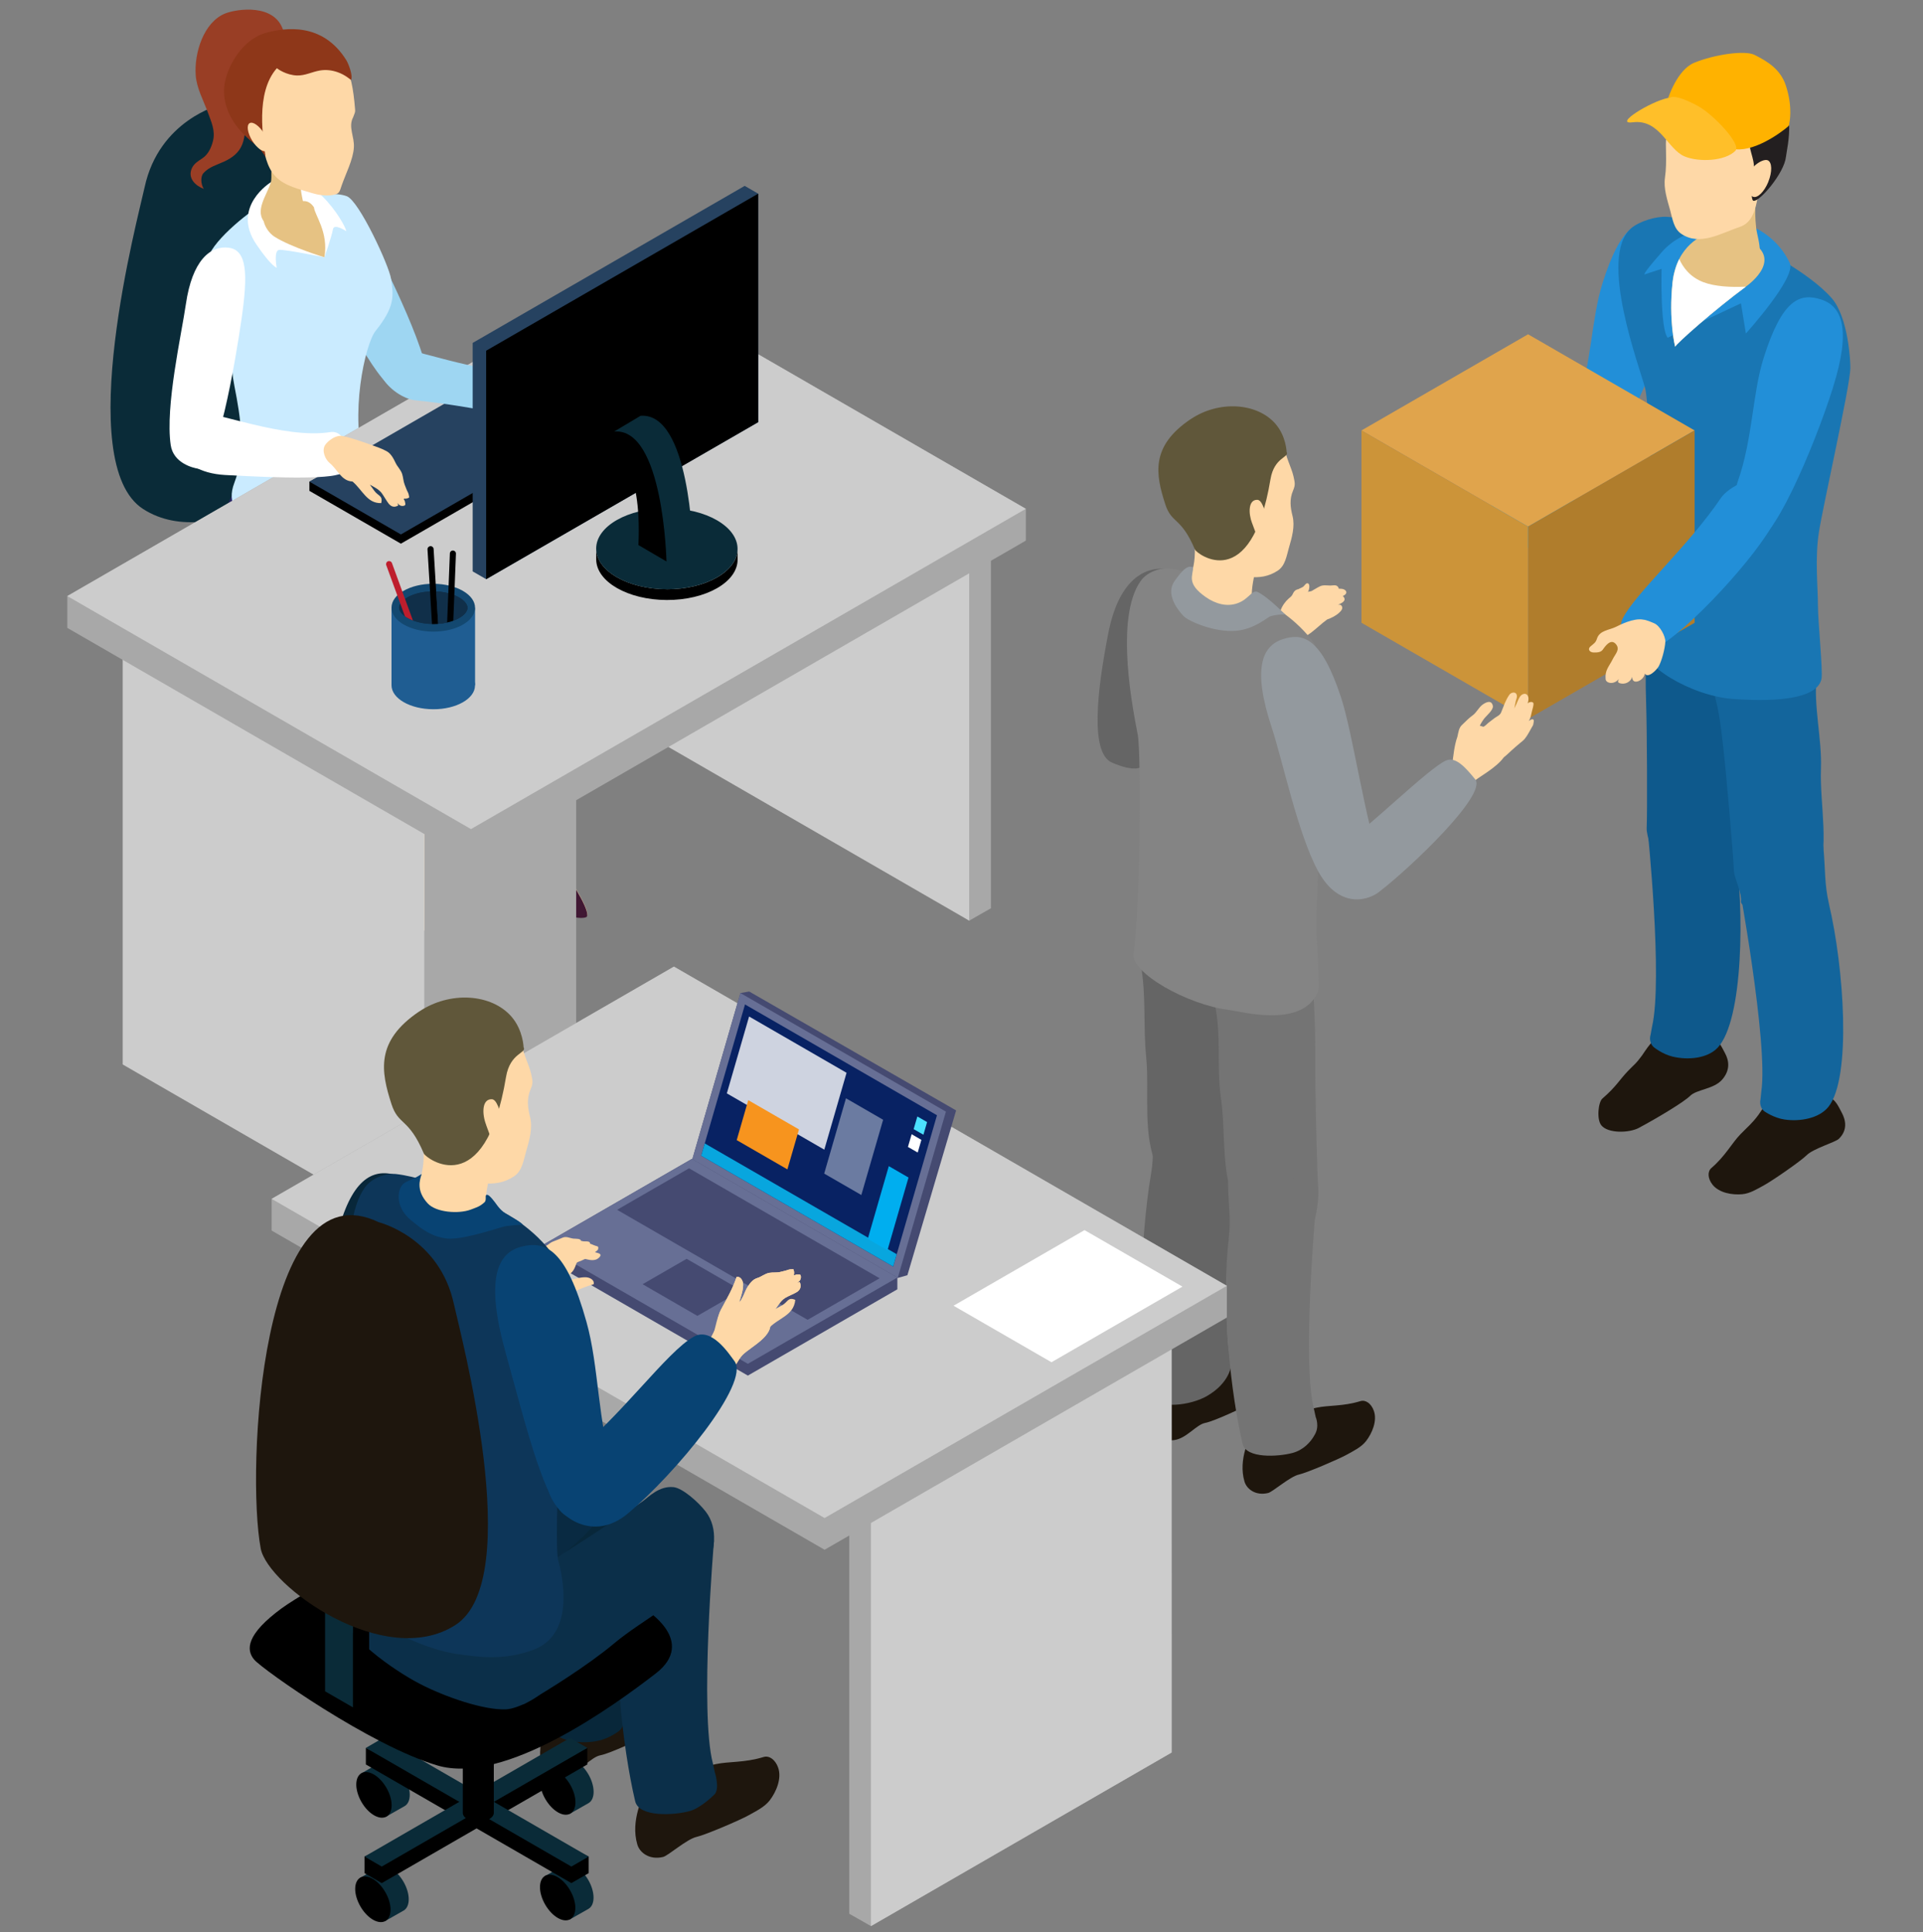 <svg width="200" height="201" viewBox="0 0 200 201" fill="none" xmlns="http://www.w3.org/2000/svg">
<rect x="0" y="0" width="200" height="201" fill="#808080" stroke="none"/>
<g clip-path="url(#clip0_872_11427)">
<path d="M173.881 32.534C171.942 38.669 167.409 49.457 165.243 48.772C164.428 48.517 163.276 44.311 163.96 42.363C165.566 37.805 165.47 33.248 166.681 29.414C168.619 23.279 170.466 22.676 172.632 23.361C174.797 24.046 175.815 26.399 173.876 32.534H173.881Z" fill="#228FD8"/>
<path d="M166.359 48.719C162.944 53.47 155.382 61.143 153.762 59.927C153.154 59.474 151.186 58.191 152.025 56.522C153.347 53.904 158.84 49.028 162.235 44.002C162.978 42.903 164.328 42.594 165.944 43.805C167.564 45.02 168.775 45.353 166.359 48.714V48.719Z" fill="#228FD8"/>
<path d="M178.054 107.967C178.744 108.111 179.13 109.032 179.424 109.577C179.81 110.301 179.988 111.289 179.115 112.297C178.237 113.305 176.458 113.305 175.773 113.995C175.146 114.622 172.412 116.267 170.449 117.318C169.446 117.858 167.227 117.921 166.538 117.043C166.036 116.406 166.234 114.632 166.653 114.27C168.119 113.006 168.418 112.326 169.344 111.371C170.159 110.532 170.058 110.744 170.757 109.814C171.047 109.428 172.122 107.566 172.768 108.034L178.059 107.962L178.054 107.967Z" fill="#1E160D"/>
<path d="M181.882 66.867C181.264 70.007 181.534 73.185 181.158 76.363C180.714 80.125 181.457 84.552 179.721 88.058C179.2 89.119 177.503 90.855 175.395 90.677C174.175 90.571 171.561 90.209 171.739 89.37C171.923 88.497 171.223 86.92 171.262 86.134C171.334 84.668 171.3 75.929 171.204 73.112C171.122 70.812 171.17 69.385 171.194 66.838C171.194 66.838 170.645 62.093 176.176 62.864C181.703 63.631 181.968 66.418 181.882 66.872V66.867Z" fill="#0E598C"/>
<path d="M180.421 87.885C180.112 85.854 180.358 84.243 180.325 81.986C180.296 80.323 171.504 82.121 171.34 86.148C171.34 86.148 172.97 101.842 171.817 106.804L171.668 107.634C171.668 107.634 171.403 108.381 171.996 108.917C172.039 108.95 172.873 109.645 173.978 109.91C175.516 110.277 177.58 110.122 178.656 108.965C181.304 106.124 181.458 94.704 180.426 87.885H180.421Z" fill="#0E598C"/>
<path d="M190.183 114.13C190.873 114.27 191.259 115.196 191.553 115.741C191.944 116.464 192.204 117.53 191.244 118.461C190.883 118.813 188.592 119.469 187.902 120.159C187.28 120.785 184.29 122.84 183.489 123.274C182.776 123.66 182.014 124.147 181.194 124.219C180.186 124.311 178.797 124.099 178.102 123.216C177.606 122.58 177.572 121.856 177.991 121.494C179.458 120.231 180.099 118.924 181.02 117.974C181.835 117.135 182.182 116.903 182.882 115.968C183.171 115.582 184.247 113.715 184.893 114.188L190.183 114.12V114.13Z" fill="#1E160D"/>
<path d="M188.943 70.277C188.586 73.46 189.503 76.787 189.387 79.985C189.252 83.776 190.356 88.126 188.914 91.762C188.48 92.862 186.932 94.728 184.815 94.723C183.595 94.723 180.957 94.569 181.068 93.72C181.174 92.833 180.354 91.318 180.33 90.532C180.286 89.071 179.534 80.356 179.206 77.559C178.936 75.273 178.729 73.185 177.87 70.952C177.87 70.952 177.229 66.057 182.809 66.023C187.467 65.994 189.006 69.823 188.953 70.282L188.943 70.277Z" fill="#13659C"/>
<path d="M190.211 93.971C189.739 91.974 189.854 90.344 189.633 88.097C189.469 86.443 180.571 87.287 180.735 91.314C180.735 91.314 183.927 108.487 183.185 113.532L183.098 114.366C183.098 114.366 182.89 115.133 183.527 115.615C183.575 115.639 184.463 116.271 185.582 116.445C187.149 116.686 189.189 116.358 190.173 115.119C192.579 112.075 191.793 100.675 190.207 93.971H190.211Z" fill="#13659C"/>
<path d="M182.167 25.44C182.678 25.546 188.085 28.266 190.486 30.991C192.252 32.988 192.469 37.714 192.444 38.336C192.377 40.352 189.599 52.621 189.175 55.351C188.745 58.085 189.073 61.095 189.073 62.942C189.073 64.654 189.599 69.771 189.445 70.596C188.929 73.345 181.757 72.795 180.383 72.713C175.946 72.452 170.376 69.096 170.834 66.925C172.155 60.699 171.673 42.595 171.099 40.381C170.53 38.167 166.204 26.796 169.618 23.772C170.491 23 172.252 22.498 173.308 22.551C177.084 22.735 181.535 25.305 182.172 25.435L182.167 25.44Z" fill="#1976B3"/>
<path d="M179.371 23.53C179.285 23.641 175.282 23.434 172.861 26.192C170.44 28.951 171.105 28.522 171.105 28.522L172.812 27.967C172.812 27.967 172.644 34.126 173.444 35.129L181.064 31.551L181.58 34.69C181.58 34.69 186.847 28.864 186.147 27.364C184.464 23.747 180.283 22.407 179.381 23.535L179.371 23.53Z" fill="#228FD8"/>
<path d="M177.325 24.413C177.325 24.413 174.378 25.397 173.949 29.361C173.519 33.32 174.214 36.069 174.214 36.069C174.228 35.785 178.299 32.245 181.636 29.771C181.998 29.501 185.668 26.776 181.636 24.905L177.32 24.413H177.325Z" fill="#E6C283"/>
<path d="M181.569 29.819C180.021 29.901 178.318 29.795 177.17 29.356C175.767 28.826 175.029 27.798 174.648 26.94C174.648 26.94 174.648 26.945 174.648 26.95C174.609 27.027 174.571 27.109 174.532 27.191C174.532 27.191 174.532 27.195 174.532 27.2C174.494 27.282 174.46 27.369 174.421 27.456C174.421 27.456 174.421 27.466 174.417 27.47C174.383 27.557 174.349 27.644 174.32 27.736C174.32 27.745 174.315 27.755 174.31 27.765C174.282 27.851 174.253 27.938 174.228 28.025C174.224 28.044 174.219 28.064 174.214 28.083C174.19 28.165 174.166 28.247 174.146 28.334C174.137 28.367 174.132 28.401 174.122 28.43C174.103 28.503 174.089 28.58 174.069 28.657C174.06 28.71 174.05 28.763 174.04 28.821C174.031 28.879 174.016 28.941 174.007 28.999C173.987 29.115 173.973 29.236 173.958 29.356C173.529 33.316 174.224 36.065 174.224 36.065C174.219 36.074 174.224 36.06 174.224 36.065C174.412 35.703 178.304 32.23 181.578 29.819H181.569Z" fill="white"/>
<path d="M182.702 18.876C182.702 20.656 182.403 21.558 182.649 23.699C182.726 24.384 183.035 25.252 183.035 26.207C183.035 27.827 181.275 28.522 180.378 28.985C179.558 29.409 176.201 28.281 176.399 27.138C176.558 26.212 176.365 24.861 176.684 23.945C177.04 22.932 177.991 22.382 177.991 21.326L182.698 18.881L182.702 18.876Z" fill="#E6C283"/>
<path d="M173.534 11.439C173.549 12.442 173.534 13.301 173.313 14.275C173.153 14.96 173.419 16.677 173.163 18.485C173.004 19.623 173.404 20.781 173.708 21.89C173.949 22.758 174.07 23.781 174.846 24.311C176.78 25.642 178.984 24.258 180.966 23.593C182.929 22.932 182.649 20.101 183.276 18.49C184.41 15.577 183.653 11.473 180.441 10.161C179.003 9.573 176.631 9.269 175.15 9.809C174.634 10.002 173.491 10.417 173.53 11.439H173.534Z" fill="#FED8A7"/>
<path d="M183.884 7.933C182.046 6.26 178.328 6.781 175.29 8.17C173.77 8.864 173.399 10.952 173.399 10.952C173.061 11.531 174.696 12.771 175.116 12.992C175.989 13.45 176.9 13.585 177.87 13.643C178.458 13.682 179.08 13.672 179.654 13.624C180.026 13.59 180.609 13.431 180.961 13.47C181.868 13.566 181.873 14.772 182.032 15.491C182.167 16.098 182.369 16.585 182.418 17.232C182.437 17.526 181.911 20.8 182.374 20.887C183.011 21.003 185.567 18.003 185.745 16.325C185.861 15.216 187.129 10.89 183.884 7.933Z" fill="url(#paint0_linear_872_11427)"/>
<path d="M183.918 18.905C183.493 19.952 182.78 20.651 182.317 20.463C181.858 20.279 181.367 19.272 181.791 18.225C182.211 17.178 183.392 16.484 183.845 16.672C184.308 16.86 184.337 17.858 183.913 18.905H183.918Z" fill="#FED8A7"/>
<path d="M158.926 34.772L141.598 44.774L158.926 54.776L176.249 44.774L158.926 34.772Z" fill="#E0A44C"/>
<path d="M158.926 54.776V74.781L176.249 64.779V44.774L158.926 54.776Z" fill="#B07D2C"/>
<path d="M158.926 54.776V74.781L141.598 64.779V44.774L158.926 54.776Z" fill="#CC9439"/>
<path d="M190.637 40.318C188.698 46.452 184.165 57.241 181.999 56.556C181.184 56.3 180.032 52.095 180.716 50.147C182.322 45.589 182.226 41.032 183.436 37.198C185.375 31.063 187.227 30.46 189.388 31.145C191.553 31.83 192.571 34.183 190.632 40.318H190.637Z" fill="#228FD8"/>
<path d="M183.116 56.503C179.702 61.253 172.14 68.926 170.519 67.711C169.912 67.258 167.944 65.975 168.783 64.306C170.105 61.688 175.598 56.812 178.988 51.791C179.731 50.692 182.596 49.066 184.211 50.277C185.832 51.492 185.528 53.142 183.112 56.503H183.116Z" fill="#228FD8"/>
<path d="M170.895 64.451C169.897 64.258 168.421 65.025 168.064 65.203C167.36 65.551 166.371 65.56 166.091 66.428C165.952 66.872 165.759 66.94 165.421 67.234C165.064 67.542 165.363 67.875 165.763 67.87C166.12 67.87 166.492 67.87 166.709 67.557C166.993 67.142 167.538 66.419 168.045 66.983C168.546 67.542 167.996 68.025 167.746 68.536C167.345 69.346 166.911 69.684 166.988 70.61C166.988 71.087 167.876 71.256 168.353 70.634C168.358 70.745 168.16 70.909 168.402 71.044C169.028 71.27 169.612 70.909 169.762 70.397C169.713 71.343 170.991 70.803 171.059 70.06C171.411 70.624 172.337 69.64 172.52 69.298C172.853 68.671 173.166 67.446 173.2 66.756C173.224 66.182 172.641 65.088 172.052 64.837C171.797 64.726 171.179 64.456 170.895 64.456V64.451Z" fill="#FED8A7"/>
<path d="M173.506 10.181C173.506 10.181 174.437 7.253 176.202 6.53C178.304 5.667 181.468 5.204 182.481 5.71C183.865 6.404 185.177 7.215 185.732 8.888C186.508 11.237 186.088 12.848 186.088 12.848C186.088 12.848 186.117 13.031 185.973 13.151C185.167 13.846 182.259 15.977 180.108 15.466C178.43 15.066 176.998 14.921 176.998 14.921L173.511 10.181H173.506Z" fill="#FFB200"/>
<path d="M173.65 10.181C173.65 10.181 174.051 9.65 176.588 11.025C178.208 11.902 181.126 15.013 180.494 15.674C179.443 16.778 176.684 16.889 175.208 16.272C173.419 15.529 172.633 12.361 169.807 12.722C167.772 12.983 171.596 10.581 173.501 10.181H173.65Z" fill="#FFBF29"/>
<path d="M134.236 62.527C133.86 63.12 133.344 63.52 132.871 64.041C132.645 64.292 132.505 64.552 132.322 64.832C132.09 65.174 131.661 65.498 131.506 65.845L130.995 66.414C130.783 67.634 132.428 68.029 133.344 67.494C133.831 67.21 134.28 66.882 134.661 66.496C134.757 66.472 134.858 66.452 134.955 66.433C135.529 66.317 135.876 66.173 136.339 65.821C136.942 65.367 137.438 64.861 138.022 64.441C138.485 64.272 138.924 64.065 139.3 63.713C139.478 63.549 139.705 63.298 139.546 63.033C139.454 62.884 139.31 62.874 139.155 62.917C139.17 62.908 139.179 62.898 139.194 62.893C139.339 62.806 139.98 62.604 139.816 62.204C139.773 62.102 139.715 62.04 139.647 62.001C139.85 61.914 140.019 61.794 140.028 61.591C139.961 61.302 139.614 61.22 139.237 61.234C139.237 61.176 139.213 61.114 139.155 61.041C138.967 60.791 138.649 60.901 138.379 60.906C138.032 60.906 137.641 60.824 137.308 60.974C137 61.114 136.701 61.321 136.397 61.485C136.165 61.548 135.972 61.553 135.707 61.581C135.013 61.663 134.598 61.962 134.236 62.541V62.527Z" fill="#FED8A7"/>
<path d="M135.582 61.094C135.5 61.085 135.24 61.23 135.11 61.263C134.912 61.312 134.786 61.336 134.642 61.485C134.516 61.615 134.478 61.755 134.391 61.9C134.299 62.054 134.135 62.165 134 62.286C133.422 62.787 132.525 64.229 133.769 64.427C134.478 64.538 134.709 63.858 134.893 63.294C135.013 62.913 134.946 62.363 135.24 62.064C135.476 61.823 135.862 61.823 136.06 61.514C136.171 61.336 136.306 60.622 135.929 60.675C135.799 60.694 135.674 60.911 135.573 60.998C135.399 61.152 135.158 61.181 134.984 61.331L135.582 61.094Z" fill="#FED8A7"/>
<path d="M158.023 77.347C157.757 77.564 157.502 77.8 157.241 78.027C156.976 78.258 156.735 78.514 156.455 78.731C156.441 78.746 156.417 78.76 156.397 78.779C155.626 79.865 153.812 80.815 153.031 81.451L151.049 79.382C151.155 78.702 151.242 77.54 151.575 76.638C151.676 76.204 151.719 75.707 152.052 75.408C152.51 74.984 152.713 74.733 153.185 74.391C153.566 74.111 153.793 73.595 154.174 73.31C154.526 73.045 155.129 72.751 155.264 73.426C155.341 73.826 154.627 74.42 154.415 74.68C154.237 74.897 154.058 75.177 153.904 75.481C154.024 75.514 154.15 75.553 154.27 75.596C154.483 75.519 154.651 75.293 154.835 75.157C155.032 75.008 155.221 74.859 155.418 74.709C155.655 74.531 155.997 74.41 156.118 74.116C156.388 73.46 156.576 72.843 156.981 72.264C157.15 72.023 157.651 71.883 157.752 72.307C157.801 72.519 157.699 72.717 157.646 72.924C157.588 73.142 157.564 73.363 157.516 73.58C157.506 73.619 157.497 73.658 157.487 73.701C157.574 73.532 157.651 73.368 157.724 73.209C157.849 72.934 158.018 72.399 158.326 72.235C158.756 72.013 159.016 72.37 158.963 72.809C158.948 72.924 158.915 73.045 158.871 73.166C158.91 73.132 158.953 73.103 159.002 73.074C159.103 73.016 159.363 72.968 159.465 73.108C159.527 73.199 159.46 73.484 159.436 73.58C159.373 73.831 159.296 74.077 159.247 74.333C159.194 74.603 159.122 74.791 158.997 74.998C159.156 74.887 159.383 74.719 159.503 74.883C159.556 74.955 159.493 75.167 159.484 75.254C159.465 75.428 159.411 75.495 159.32 75.645C159.079 76.059 158.891 76.46 158.587 76.841C158.418 77.043 158.215 77.188 158.013 77.352L158.023 77.347Z" fill="#FED8A7"/>
<path d="M120.133 142.932C119.858 143.578 119.381 147.971 119.666 148.521C120.042 149.249 120.756 149.953 122.077 149.799C123.398 149.65 124.402 148.183 125.352 148.005C126.22 147.846 129.109 146.52 131.081 145.497C132.089 144.976 133.391 143.187 133.054 142.126C132.812 141.354 131.245 140.52 130.71 140.66C128.843 141.152 128.115 141.012 126.818 141.239C125.665 141.436 125.901 141.47 124.744 141.523C124.266 141.547 122.125 141.379 122.149 142.174L120.138 142.932H120.133Z" fill="#1E160D"/>
<path d="M118.664 100.438C119.218 103.578 118.89 106.741 119.204 109.91C119.575 113.667 118.75 118.06 120.414 121.591C120.916 122.657 122.57 124.417 124.673 124.277C125.888 124.195 128.497 123.882 128.338 123.042C128.174 122.165 128.897 120.612 128.873 119.826C128.825 118.369 129.028 109.654 129.177 106.857C129.303 104.566 129.283 103.144 129.307 100.607C129.307 100.607 129.809 95.099 124.287 95.76C118.765 96.421 118.586 99.985 118.668 100.438H118.664Z" fill="#656565"/>
<path d="M119.71 122.136C120.052 120.12 119.84 118.509 119.917 116.262C119.975 114.607 128.699 116.561 128.786 120.578C128.786 120.578 126.867 136.18 127.923 141.147L128.058 141.977C128.058 141.977 127.937 143.843 125.492 145.232C123.833 146.177 120.467 146.635 119.743 145.232C118.08 142.005 118.547 128.907 119.705 122.141L119.71 122.136Z" fill="#656565"/>
<path d="M130.262 148.786C130.017 149.442 128.743 151.791 129.433 154.11C129.664 154.892 130.595 155.61 131.888 155.297C132.375 155.181 134.15 153.59 135.095 153.377C135.953 153.184 139.276 151.757 140.067 151.313C140.771 150.918 141.586 150.537 142.088 149.881C142.7 149.08 143.26 147.793 142.884 146.746C142.614 145.984 142.025 145.579 141.499 145.738C139.652 146.302 138.215 146.148 136.923 146.423C135.78 146.664 135.404 146.828 134.246 146.925C133.769 146.963 131.627 146.876 131.676 147.672L130.267 148.781L130.262 148.786Z" fill="#1E160D"/>
<path d="M126.35 104.528C127.054 107.639 126.514 111.039 126.977 114.188C127.527 117.926 126.91 122.353 128.738 125.796C129.287 126.833 131.024 128.516 133.121 128.28C134.327 128.145 136.464 127.687 136.724 126.872C136.989 126.052 137.168 124.417 137.105 123.636C136.989 122.179 136.777 113.469 136.796 110.667C136.816 108.377 136.777 102.445 136.063 99.127C136.063 99.127 136.29 96.484 130.758 97.058C126.143 97.54 126.249 104.075 126.35 104.523V104.528Z" fill="#747474"/>
<path d="M127.791 128.859C128.042 126.828 127.748 125.232 127.724 122.98C127.704 121.321 136.607 121.181 136.887 125.189C136.887 125.189 135.368 141.668 136.66 146.577L136.839 147.397C136.839 147.397 137.273 148.376 136.723 149.259C136.303 150.035 135.522 150.841 134.432 151.13C132.908 151.54 129.6 151.723 129.238 150.19C128.032 145.116 126.967 135.673 127.801 128.859H127.791Z" fill="#747474"/>
<path d="M115.269 65.855C114.078 71.936 113.354 78.374 115.674 79.334C116.465 79.662 119.065 80.766 119.378 78.799C120.116 74.203 122.359 70.402 123.106 66.597C124.297 60.516 123.989 59.681 121.751 59.242C119.513 58.804 116.465 59.773 115.269 65.855Z" fill="#656565"/>
<path d="M130.956 62.353C131.434 62.488 134.323 63.858 136.43 66.588C137.974 68.589 137.892 73.074 137.829 73.662C137.636 75.567 136.922 93.99 136.922 95.741C136.932 99.213 137.294 102.556 137.12 103.028C135.62 107.06 129.047 105.198 127.744 105.039C123.558 104.514 117.53 101.205 117.887 99.126C118.548 95.273 118.731 78.519 118.326 76.387C117.921 74.256 115.847 64.311 118.649 60.414C119.295 59.513 120.636 59.021 121.639 59.136C125.203 59.541 130.358 62.189 130.952 62.353H130.956Z" fill="#848484"/>
<path d="M132.279 75.726C133.383 79.049 134.975 86.722 137.082 90.6C138.862 93.874 141.172 93.715 142.161 93.387C142.971 93.117 144.365 91.907 143.646 89.963C141.963 85.41 140.723 76.315 139.455 72.486C137.42 66.356 135.553 65.777 133.388 66.496C131.223 67.214 130.244 69.597 132.279 75.722V75.726Z" fill="#93999E"/>
<path d="M133.623 46.37C133.594 47.354 134.322 48.599 134.53 49.553C134.674 50.224 134.742 50.417 134.486 51.02C134.096 51.931 134.202 52.765 134.429 53.672C134.699 54.757 134.361 55.915 134.048 56.995C133.806 57.839 133.671 58.837 132.905 59.348C130.995 60.622 128.844 59.874 126.915 59.199C125.005 58.533 125.323 55.138 124.73 53.556C123.655 50.696 124.45 46.694 127.604 45.444C129.013 44.89 131.337 44.615 132.784 45.17C133.286 45.362 133.623 46.37 133.623 46.37Z" fill="#FED8A7"/>
<path d="M130.976 57.911C130.976 57.911 129.625 61.991 130.455 63.134C130.773 63.578 129.133 64.552 127.595 64.581C125.155 64.629 122.333 63.308 123.158 61.282C123.602 60.193 124.774 59.122 124.031 54.704C123.795 53.32 130.976 57.911 130.976 57.911Z" fill="#FED8A7"/>
<path d="M123.81 43.617C126.771 41.611 130.764 41.885 132.674 44.109C133.764 45.377 133.812 47.007 133.812 47.007C134.15 47.591 132.524 47.509 132.134 49.857C130.123 61.958 124.466 57.608 124.282 57.169C122.831 53.73 121.861 54.516 121.191 52.447C120.183 49.327 119.643 46.433 123.81 43.612V43.617Z" fill="#60573A"/>
<path d="M130.235 54.444C130.645 55.5 130.881 56.489 131.344 56.305C131.807 56.127 132.313 55.124 131.899 54.068C131.489 53.011 131.257 51.999 130.76 51.989C129.82 51.97 129.82 53.388 130.23 54.444H130.235Z" fill="#FED8A7"/>
<path d="M143.443 92.76C146.626 90.325 154.704 82.652 153.431 81.07C152.389 79.782 151.367 78.663 150.378 79.112C148.517 79.956 142.305 86.144 138.9 88.531C138.157 89.052 136.339 89.524 137.612 91.106C138.886 92.688 141.196 94.482 143.448 92.76H143.443Z" fill="#93999E"/>
<path d="M122.231 60.342C121.86 60.824 121.73 61.364 121.855 61.958C122.019 62.753 122.525 63.472 123.094 64.079C123.62 64.639 126.355 65.801 128.544 65.613C130.512 65.444 131.809 64.195 132.147 64.099C132.643 63.954 133.193 63.896 133.68 63.92C133.073 63.337 131.631 61.933 130.758 61.562C130.459 61.437 130.131 61.769 130.054 61.837C129.605 62.237 129.335 62.512 128.727 62.739C127.604 63.154 126.417 62.806 125.419 62.117C123.379 60.694 124.064 59.942 124.088 59.02C123.403 58.649 122.675 59.754 122.226 60.342H122.231Z" fill="#93999E"/>
<path d="M23.596 41.437V47.417V48.241V54.222L20.684 52.543V46.563V45.734V39.753L23.596 41.437Z" fill="#0A2B38"/>
<path d="M26.511 39.744V45.724V46.549V52.534L23.598 54.212V48.232V47.407V41.427L26.511 39.744Z" fill="black"/>
<path d="M23.596 48.034V54.014V54.839V60.819L20.684 59.136V53.16V52.331V46.351L23.596 48.034Z" fill="#0A2B38"/>
<path d="M26.511 46.341V52.322V53.146V59.126L23.598 60.809V54.829V54V48.024L26.511 46.341Z" fill="black"/>
<path d="M23.596 41.427L20.684 39.744L23.596 38.065L26.509 39.744L23.596 41.427Z" fill="#6A707C"/>
<path d="M22.906 10.899C22.906 10.899 16.55 12.457 15.04 19.479C14.414 22.401 7.483 48.189 14.891 52.949C22.299 57.709 34.486 48.864 35.214 44.962C36.743 36.831 35.224 4.953 22.906 10.899Z" fill="#0A2B38"/>
<path d="M26.258 87.45L28.1 86.389C28.134 86.361 28.168 86.336 28.206 86.317C28.92 85.902 30.092 86.578 30.815 87.822C31.544 89.071 31.548 90.421 30.835 90.836C30.782 90.865 28.838 91.969 28.838 91.969L27.439 89.543L27.459 89.534L26.258 87.455V87.45Z" fill="#0A2B38"/>
<path d="M28.935 91.921C28.222 92.336 27.05 91.661 26.326 90.412C25.598 89.162 25.588 87.812 26.302 87.397C27.016 86.983 28.183 87.658 28.911 88.907C29.64 90.156 29.649 91.506 28.931 91.921H28.935Z" fill="black"/>
<path d="M45.559 76.237L47.401 75.177C47.435 75.147 47.468 75.123 47.507 75.104C48.226 74.689 49.393 75.365 50.121 76.614C50.844 77.863 50.859 79.213 50.14 79.628C50.087 79.657 48.144 80.761 48.144 80.761L46.74 78.335L46.76 78.326L45.559 76.247V76.237Z" fill="#0A2B38"/>
<path d="M48.239 80.713C47.526 81.128 46.354 80.453 45.63 79.208C44.902 77.959 44.892 76.609 45.611 76.194C46.325 75.779 47.497 76.45 48.22 77.699C48.948 78.948 48.958 80.298 48.239 80.713Z" fill="black"/>
<path d="M26.367 76.546L28.209 75.485C28.243 75.461 28.277 75.432 28.316 75.413C29.029 74.998 30.201 75.673 30.93 76.922C31.653 78.171 31.663 79.522 30.949 79.936C30.896 79.965 28.952 81.07 28.952 81.07L27.554 78.644L27.573 78.634L26.372 76.551L26.367 76.546Z" fill="#0A2B38"/>
<path d="M29.044 81.022C28.33 81.436 27.163 80.761 26.435 79.517C25.707 78.268 25.697 76.917 26.416 76.503C27.13 76.088 28.302 76.763 29.025 78.012C29.753 79.261 29.763 80.612 29.044 81.026V81.022Z" fill="black"/>
<path d="M45.547 87.267L47.389 86.206C47.423 86.177 47.457 86.158 47.495 86.134C48.209 85.719 49.381 86.394 50.104 87.638C50.833 88.888 50.842 90.238 50.124 90.653C50.071 90.681 48.127 91.786 48.127 91.786L46.728 89.36L46.748 89.346L45.547 87.267Z" fill="#0A2B38"/>
<path d="M48.225 91.738C47.511 92.153 46.339 91.482 45.611 90.233C44.888 88.984 44.878 87.634 45.592 87.219C46.31 86.804 47.477 87.479 48.201 88.724C48.929 89.973 48.939 91.323 48.22 91.738H48.225Z" fill="black"/>
<path d="M26.746 86.934V85.203L50.006 73.855V75.587L28.55 87.976L26.746 86.934Z" fill="black"/>
<path d="M50.147 86.934V85.203L26.887 73.855V75.587L48.343 87.976L50.147 86.934Z" fill="black"/>
<path d="M26.746 85.203L48.203 72.814L50.006 73.855L28.55 86.245L26.746 85.203Z" fill="#0A2B38"/>
<path d="M50.147 85.203L28.69 72.814L26.887 73.855L48.343 86.245L50.147 85.203Z" fill="#0A2B38"/>
<path d="M37.012 80.631V63.211H40.253V80.631C40.253 81.142 39.529 81.557 38.637 81.562C37.745 81.562 37.017 81.152 37.017 80.641C37.017 80.641 37.017 80.636 37.017 80.631H37.012Z" fill="black"/>
<path d="M54.539 58.268C54.539 58.268 59.989 61.586 55.614 64.962C51.327 68.266 39.878 76.638 32.841 74.559C25.81 72.481 16.16 65.71 15.253 64.658C14.346 63.607 14.438 61.986 18.103 59.291C20.727 57.361 33.507 50.32 34.245 50.06C34.978 49.799 37.346 48.406 42.173 50.942C46.721 53.33 56.068 59.411 56.068 59.411L54.539 58.273V58.268Z" fill="black"/>
<path d="M42.676 98.326C42.932 98.181 43.173 98.017 43.429 97.863C43.197 97.419 43.366 97.048 43.487 96.623C43.593 96.252 43.761 96.291 43.728 96.16C43.699 96.035 43.342 96.189 43.236 96.151C43.053 96.083 42.401 96.238 42.18 96.262L42.676 98.331V98.326Z" fill="#803A6F"/>
<path d="M29.271 53.059C29.271 53.059 47.891 65.015 49.348 66.197C50.809 67.378 50.254 70.542 47.346 71.241C44.438 71.945 26.227 63.587 26.247 61.215C26.266 58.837 24.101 52.529 29.266 53.059H29.271Z" fill="#FED8A7"/>
<path d="M43.845 67.079C43.845 67.079 44.428 69.163 43.522 70.696C42.615 72.23 42.089 76.31 42.181 77.193C42.48 80.062 43.064 87.716 42.523 89.452C41.983 91.188 41.877 91.801 42.9 91.912C43.922 92.018 45.866 92.606 45.842 91.83C45.817 91.053 47.134 83.843 47.925 81.099C49.068 77.149 48.87 70.156 49.598 69.809L43.835 67.079H43.845Z" fill="#FED8A7"/>
<path d="M42.508 90.634C38.94 92.105 42.306 95.162 41.414 97.443C41.505 97.93 42.335 98.032 42.701 98.138C42.841 97.077 42.701 95.148 44.177 96.884C45.2 98.085 44.505 99.194 45.952 100.149C46.936 100.795 50.799 101.306 51.913 100.863C52.588 100.597 50.08 98.008 49.521 97.448C47.982 95.91 47.958 94.921 47.167 93.706C46.728 93.031 45.663 91.897 45.807 90.605L42.508 90.638V90.634Z" fill="#FED8A7"/>
<path d="M35.252 48.902C35.252 48.902 54.486 59.845 56.005 60.949C57.524 62.054 57.143 65.237 54.278 66.095C51.413 66.949 32.778 59.58 32.672 57.207C32.566 54.834 30.063 48.651 35.252 48.902Z" fill="#FED8A7"/>
<path d="M50.861 61.306C50.861 61.306 51.633 63.327 50.861 64.938C50.094 66.544 49.94 70.658 50.109 71.526C50.668 74.357 51.936 81.928 51.551 83.703C51.17 85.483 51.117 86.105 52.149 86.115C53.176 86.129 55.168 86.539 55.071 85.767C54.975 84.996 55.64 77.699 56.185 74.897C56.967 70.865 56.142 63.911 56.836 63.506L50.856 61.306H50.861Z" fill="#FED8A7"/>
<path d="M51.798 84.084C48.229 85.555 51.595 88.613 50.703 90.894C50.79 91.381 51.745 91.656 52.111 91.762C52.251 90.701 51.99 88.598 53.461 90.335C54.484 91.535 53.785 92.645 55.236 93.6C56.22 94.246 59.847 95.784 60.961 95.341C61.631 95.071 59.364 91.458 58.805 90.899C57.267 89.365 57.242 88.372 56.452 87.156C56.013 86.481 54.947 85.343 55.092 84.055L51.793 84.089L51.798 84.084Z" fill="#FED8A7"/>
<path d="M41.41 97.443C42.264 95.263 39.23 92.374 42.076 90.836C41.333 91.993 41.492 92.596 41.545 93.165C41.642 94.159 43.436 96.126 43.778 96.478C44.067 96.778 45.5 98.408 46.252 98.721C46.918 98.996 48.654 99.681 49.715 98.924C50.274 98.364 50.072 98.099 49.609 97.53C50.27 98.258 52.56 100.602 51.914 100.858C50.8 101.301 46.937 100.79 45.953 100.144C44.506 99.189 45.201 98.085 44.178 96.879C42.703 95.143 42.823 97.26 42.683 98.321C42.317 98.215 41.507 97.925 41.415 97.438L41.41 97.443Z" fill="#401833"/>
<path d="M50.697 90.961C51.551 88.781 48.513 85.888 51.363 84.354C50.62 85.512 50.775 86.115 50.832 86.684C50.929 87.677 52.723 89.645 53.061 89.997C53.35 90.296 54.782 91.926 55.535 92.239C56.2 92.514 57.936 93.199 58.997 92.442C59.557 91.883 59.354 91.617 58.886 91.048C59.547 91.776 61.602 95.143 60.96 95.403C59.846 95.847 56.219 94.308 55.236 93.662C53.789 92.707 54.483 91.603 53.461 90.397C51.985 88.661 52.25 90.701 52.111 91.762C51.744 91.656 50.789 91.444 50.702 90.961H50.697Z" fill="#401833"/>
<path d="M41.978 71.285C41.978 71.285 41.978 65.729 45.721 63.727C46.425 63.351 49.049 63.293 50.018 62.671C51.793 61.533 52.222 59.831 55 60.313C57.103 60.679 42.818 51.502 40.686 50.421C33.322 46.689 25.499 47.576 23.7 52.461C21.569 58.244 22.316 61.692 26.662 64.272C29.787 66.129 41.882 69.77 41.978 71.723C42.075 73.672 41.978 71.285 41.978 71.285Z" fill="#262262"/>
<path d="M33.066 27.123C34.517 29.93 37.478 37.01 40.29 39.951C41.602 41.326 43.545 40.569 44.086 40.279C45.783 39.373 40.763 29.052 38.636 24.938C36.509 20.824 34.527 20.125 32.829 21.037C31.132 21.943 30.944 23.014 33.07 27.128L33.066 27.123Z" fill="#9ED6F2"/>
<path d="M24.06 31.478C23.37 29.891 21.084 28.55 21.658 26.766C22.256 24.895 26.191 21.707 27.85 20.945C29.789 20.052 31.81 20.202 33.956 20.168C34.617 20.159 35.456 20.183 36.068 20.409C37.351 20.882 40.476 27.663 40.669 28.994C40.925 30.725 41.123 31.859 39.063 34.419C37.978 35.77 36.3 43.221 37.968 48.478C38.566 50.359 37.53 51.666 35.528 52.582C28.68 55.707 22.729 54.511 24.373 50.224C25.593 47.036 25.044 43.525 24.383 40.168C23.529 35.828 24.725 33.006 24.06 31.482V31.478Z" fill="#CAEBFF"/>
<path d="M28.171 18.953C28.171 18.953 23.999 21.509 26.662 25.42C28.253 27.759 28.779 27.846 28.779 27.846C28.779 27.846 28.436 26.057 29.039 25.989C29.637 25.927 33.741 26.766 33.741 26.766C33.741 26.766 34.484 24.658 34.629 23.843C34.744 23.197 36.018 24.051 36.018 24.051C35.873 23.197 32.082 16.855 28.161 18.958L28.171 18.953Z" fill="white"/>
<path d="M19.33 31.646C18.881 34.772 17.169 42.257 17.753 46.283C18.023 48.164 20.044 48.676 20.651 48.758C22.561 49.004 24.471 37.689 25.131 33.108C25.792 28.521 25.701 26.014 23.791 25.768C21.881 25.522 19.991 27.07 19.33 31.651V31.646Z" fill="white"/>
<path d="M32.654 21.567C32.727 22.387 34.193 24.133 33.739 26.761C33.739 26.761 30.301 25.724 28.56 24.629C27.991 24.272 27.528 23.563 27.422 22.98C27.195 21.736 29.018 21.928 29.794 21.572C31.005 21.017 31.955 20.351 32.765 21.74L32.654 21.567Z" fill="#E6C283"/>
<path d="M31.376 17.641C31.554 18.022 31.299 18.63 31.279 19.122C31.245 19.855 31.433 20.525 31.569 21.23C31.699 21.919 32.022 22.681 31.569 23.202C30.807 24.08 28.4 23.959 27.648 23.25C26.336 22.011 27.807 20.255 28.169 18.958C28.318 18.413 28.072 17.342 28.448 16.961C29.538 15.857 31.385 17.979 31.848 18.678L31.381 17.646L31.376 17.641Z" fill="#E6C283"/>
<path d="M29.479 3.231C28.625 0.327 24.647 0.916 23.422 1.403C21.189 2.29 20.186 5.502 20.355 7.827C20.446 9.158 21.16 10.446 21.613 11.685C21.975 12.678 22.419 13.6 22.149 14.67C21.97 15.374 21.657 16.059 21.044 16.469C20.62 16.754 20.162 17.014 19.94 17.53C19.506 18.548 20.33 19.32 21.194 19.647C20.871 19.146 20.851 18.355 21.155 18.012C21.753 17.352 22.525 17.169 23.311 16.807C24.165 16.411 24.864 15.881 25.206 14.993C25.38 14.54 25.442 14.068 25.496 13.59C25.587 12.746 25.322 11.743 25.578 10.952L29.479 3.231Z" fill="#993E25"/>
<path d="M26.489 6.602C27.68 4.383 30.694 5.362 33.197 5.579C35.734 5.796 36.568 6.785 36.935 11.434C36.954 11.666 36.877 11.815 36.727 12.201C36.192 13.209 36.877 14.207 36.804 15.341C36.727 16.614 35.946 18.094 35.541 19.276C35.3 19.98 35.314 20.183 34.519 20.298C33.814 20.4 33.048 20.27 32.392 20.067C31.133 19.672 29.652 19.363 28.712 18.413C27.689 17.386 27.511 15.866 27.212 14.55C26.72 12.36 25.375 8.676 26.489 6.597V6.602Z" fill="#FED8A7"/>
<path d="M36.02 6.264C33.531 2.252 29.586 2.913 27.725 3.395C25.593 3.949 24.021 6.153 23.476 8.179C22.883 10.402 23.862 12.495 25.424 14.048C25.829 14.453 26.292 14.839 26.736 15.201C27.04 15.452 27.426 15.987 27.614 16.334C27.402 14.521 26.505 9.684 28.795 7.094C28.882 7.176 29.779 7.817 30.889 7.851C31.737 7.875 32.441 7.475 33.261 7.335C33.879 7.229 34.501 7.296 35.099 7.504C35.904 7.779 36.43 8.275 36.507 8.314C36.743 7.914 36.237 6.612 36.02 6.264Z" fill="#8E3719"/>
<path d="M27.462 13.87C27.953 14.666 28.074 15.476 27.736 15.688C27.399 15.895 26.724 15.423 26.232 14.632C25.74 13.836 25.619 13.021 25.957 12.814C26.294 12.606 26.965 13.079 27.462 13.875V13.87Z" fill="#FED8A7"/>
<path d="M71.676 75.857V37.545L103.062 55.664V94.472L100.8 95.765L71.676 75.857Z" fill="#A8A8A8"/>
<path d="M69.418 77.641V39.329L100.804 57.448V95.765L69.418 77.641Z" fill="#CCCCCC"/>
<path d="M44.145 83.568V128.839L46.271 127.609L59.925 119.729V74.453L44.145 83.568Z" fill="#A8A8A8"/>
<path d="M12.758 110.72V60.901L44.144 79.02V128.839L12.758 110.72Z" fill="#CCCCCC"/>
<path d="M48.982 89.553L106.691 56.233V52.925L64.709 28.681L7 62.001V65.309L48.982 89.553Z" fill="#A8A8A8"/>
<path d="M48.982 86.24L106.691 52.925L64.709 28.681L7 62.001L48.982 86.24Z" fill="#CCCCCC"/>
<path d="M69.343 61.287C65.297 61.273 62.022 59.387 62.008 57.077V58.225C62.051 60.525 65.316 62.396 69.343 62.411C73.404 62.425 76.703 60.554 76.712 58.225V57.106C76.703 59.43 73.404 61.306 69.343 61.292V61.287Z" fill="black"/>
<path d="M76.709 57.101C76.718 54.776 73.429 52.876 69.373 52.867C65.312 52.852 62.014 54.728 62.004 57.053C61.994 59.377 65.283 61.277 69.339 61.292C73.4 61.306 76.699 59.43 76.709 57.106V57.101Z" fill="#0A2B38"/>
<path d="M55.821 37.931L32.18 50.099V51.058L41.695 56.551L65.336 42.903V41.943L55.821 37.931Z" fill="black"/>
<path d="M55.821 36.45L32.18 50.099L33.462 50.836L41.695 55.592L65.336 41.943L55.821 36.45Z" fill="#264260"/>
<path d="M41.453 36.286C42.393 36.05 49.898 38.856 54.711 38.774C56.649 38.741 56.466 42.396 55.535 43.072C54.605 43.747 49.198 42.223 43.266 41.649C40.662 41.398 37.146 37.361 41.453 36.286Z" fill="#9ED6F2"/>
<path d="M49.16 35.669L77.45 19.334L78.854 20.144V43.911L50.564 60.245L49.16 59.435V35.669Z" fill="#264260"/>
<path d="M50.562 36.479L78.853 20.144V43.91L50.562 60.245V36.479Z" fill="black"/>
<path d="M66.621 43.25L63.887 44.88C63.887 44.88 68.121 50.446 69.317 58.398L72.047 56.768C72.047 56.768 71.743 42.84 66.616 43.25H66.621Z" fill="#0A2B38"/>
<path d="M63.887 44.88V47.176C63.887 47.176 66.785 47.947 66.399 56.696L69.317 58.403C69.317 58.403 69.013 44.475 63.887 44.885V44.88Z" fill="black"/>
<path d="M21.209 43.062C22.106 42.695 29.591 45.709 34.341 44.947C36.256 44.639 36.588 48.285 35.769 49.085C34.944 49.886 29.369 49.741 23.422 49.408C17.953 49.1 17.1 44.735 21.213 43.062H21.209Z" fill="white"/>
<path d="M34.286 48.16C33.843 47.803 33.452 46.93 33.785 46.337C34.036 45.898 35.015 45.107 35.786 45.396C36.505 45.493 39.225 46.496 39.408 46.568C39.722 46.684 39.91 46.775 40.214 46.935C40.628 47.152 40.922 47.668 41.135 48.131C41.337 48.569 41.684 48.854 41.829 49.312C41.94 49.664 41.95 50.074 42.085 50.407C42.2 50.691 42.287 50.957 42.432 51.227C42.495 51.352 42.548 51.603 42.562 51.743C42.442 51.825 42.186 51.926 42.041 51.849C41.945 52.023 42.07 51.955 42.104 52.143C42.133 52.283 42.225 52.524 42.065 52.587C41.607 52.775 41.328 52.307 41.328 52.307C41.347 52.404 41.41 52.476 41.419 52.577C40.947 52.862 40.638 52.625 40.455 52.428C40.281 52.235 39.837 51.453 39.664 51.246C39.345 50.865 38.887 50.648 38.472 50.417C38.617 50.609 38.762 50.822 38.935 51.058C39.336 51.608 39.837 51.531 39.649 52.331C38.178 52.384 37.701 50.962 36.659 50.084C35.497 50.04 35.101 48.815 34.286 48.164V48.16Z" fill="#FED8A7"/>
<path d="M49.409 71.299C49.414 69.925 47.475 68.801 45.074 68.796C42.672 68.787 40.724 69.896 40.719 71.27C40.714 72.645 42.653 73.764 45.054 73.773C47.451 73.783 49.404 72.674 49.404 71.299H49.409Z" fill="#1F5D92"/>
<path d="M49.409 63.226H40.719V71.265H49.409V63.226Z" fill="#1F5D92"/>
<path d="M49.409 63.226C49.414 61.851 47.475 60.732 45.074 60.723C42.672 60.713 40.724 61.822 40.719 63.197C40.714 64.571 42.653 65.69 45.054 65.7C47.451 65.709 49.404 64.6 49.404 63.226H49.409Z" fill="#134870"/>
<path d="M45.078 64.909C47.098 64.909 48.608 64.017 48.613 63.226C48.613 62.859 48.299 62.469 47.74 62.15C47.05 61.75 46.071 61.519 45.063 61.519H45.039C43.018 61.519 41.509 62.406 41.504 63.202C41.504 64.002 43.018 64.904 45.053 64.914H45.078V64.909Z" fill="#102F49"/>
<path d="M45.048 61.514H45.072C46.08 61.514 47.059 61.746 47.748 62.146C48.303 62.464 48.621 62.86 48.621 63.221C48.621 64.017 47.107 64.904 45.086 64.904H45.062C44.257 64.904 43.528 64.76 42.945 64.533L42.125 62.291C42.752 61.847 43.798 61.509 45.043 61.509L45.048 61.514Z" fill="#102F49"/>
<path d="M41.512 63.197C41.512 63.062 41.555 62.927 41.637 62.797L42.11 64.099C41.729 63.819 41.512 63.501 41.512 63.197Z" fill="#102F49"/>
<path d="M40.359 58.379C40.523 58.321 40.706 58.403 40.764 58.567L42.124 62.295L42.944 64.538C42.616 64.412 42.336 64.263 42.11 64.099L41.637 62.797L40.171 58.784C40.113 58.62 40.195 58.437 40.359 58.379Z" fill="#BE1E2D"/>
<path d="M44.765 56.807C44.939 56.797 45.088 56.932 45.098 57.106L45.363 61.528L45.566 64.894C45.407 64.904 45.243 64.914 45.079 64.914H45.055C45.011 64.914 44.973 64.914 44.929 64.914L44.727 61.528L44.461 57.144C44.452 56.971 44.587 56.821 44.76 56.812L44.765 56.807Z" fill="black"/>
<path d="M47.747 62.15C48.302 62.469 48.62 62.864 48.62 63.226C48.62 63.713 48.051 64.234 47.145 64.567L47.251 61.909C47.429 61.981 47.598 62.059 47.752 62.15H47.747Z" fill="#102F49"/>
<path d="M45.371 61.524C45.805 61.543 46.23 61.606 46.625 61.707L46.504 64.755C46.215 64.822 45.902 64.871 45.574 64.89L45.371 61.524Z" fill="#102F49"/>
<path d="M46.624 61.707L46.788 57.569C46.793 57.39 46.943 57.255 47.116 57.265C47.29 57.27 47.43 57.419 47.42 57.593L47.251 61.904L47.145 64.562C46.948 64.634 46.735 64.697 46.504 64.75L46.624 61.702V61.707Z" fill="black"/>
<path d="M121.861 182.289L121.856 134.481L88.328 148.926V199.063L90.585 200.346L121.861 182.289Z" fill="#A8A8A8"/>
<path d="M121.858 182.289L121.853 132.654L90.582 150.705V200.346L121.858 182.289Z" fill="#CCCCCC"/>
<path d="M56.773 178.369C56.478 179.073 55.962 182.54 56.271 183.134C56.681 183.924 57.457 184.691 58.895 184.527C60.332 184.363 61.422 182.767 62.459 182.574C63.404 182.4 66.553 180.958 68.694 179.844C69.794 179.275 71.207 177.327 70.845 176.174C70.58 175.335 68.873 174.424 68.294 174.578C66.264 175.118 65.473 174.964 64.055 175.21C62.801 175.427 63.056 175.461 61.798 175.518C61.277 175.543 58.947 175.359 58.972 176.227L56.773 178.369Z" fill="#1E160D"/>
<path d="M55.7 157.052C56.076 154.858 55.84 153.102 55.926 150.657C55.989 148.853 65.49 150.985 65.582 155.354C65.582 155.354 63.493 172.34 64.641 177.742L64.791 178.643C64.791 178.643 65.066 179.463 64.41 180.028C64.362 180.061 63.445 180.799 62.239 181.064C60.561 181.431 58.333 181.219 57.185 179.941C54.369 176.811 54.441 164.421 55.7 157.052Z" fill="#08273A"/>
<path d="M37.422 195.349L39.255 194.293C39.288 194.269 39.322 194.24 39.361 194.221C40.074 193.806 41.237 194.476 41.96 195.726C42.684 196.97 42.693 198.315 41.979 198.73C41.926 198.759 39.992 199.859 39.992 199.859L38.599 197.442L38.618 197.433L37.422 195.359V195.349Z" fill="#0A2B38"/>
<path d="M40.09 199.811C39.376 200.225 38.214 199.555 37.49 198.311C36.767 197.066 36.757 195.721 37.471 195.306C38.184 194.891 39.347 195.562 40.07 196.806C40.794 198.05 40.803 199.396 40.09 199.811Z" fill="black"/>
<path d="M56.652 184.185L58.485 183.124C58.519 183.1 58.553 183.076 58.591 183.052C59.305 182.637 60.467 183.312 61.191 184.552C61.914 185.796 61.924 187.141 61.21 187.556C61.157 187.585 59.223 188.685 59.223 188.685L57.829 186.268L57.848 186.254L56.652 184.18V184.185Z" fill="#0A2B38"/>
<path d="M59.32 188.641C58.606 189.056 57.444 188.381 56.721 187.137C55.997 185.892 55.987 184.547 56.701 184.137C57.415 183.722 58.577 184.392 59.301 185.637C60.024 186.881 60.034 188.227 59.32 188.641Z" fill="black"/>
<path d="M37.529 184.493L39.362 183.432C39.396 183.403 39.429 183.379 39.468 183.36C40.182 182.945 41.344 183.62 42.067 184.86C42.791 186.104 42.8 187.45 42.087 187.864C42.034 187.893 40.095 188.993 40.095 188.993L38.696 186.572L38.716 186.562L37.52 184.489L37.529 184.493Z" fill="#0A2B38"/>
<path d="M40.203 188.95C39.489 189.364 38.322 188.694 37.603 187.45C36.88 186.206 36.87 184.86 37.584 184.445C38.298 184.03 39.46 184.706 40.184 185.95C40.907 187.194 40.917 188.54 40.203 188.954V188.95Z" fill="black"/>
<path d="M56.645 195.171L58.477 194.115C58.511 194.091 58.545 194.062 58.583 194.043C59.297 193.628 60.459 194.303 61.183 195.547C61.906 196.792 61.916 198.137 61.207 198.552C61.154 198.581 59.22 199.68 59.22 199.68L57.821 197.264L57.841 197.255L56.645 195.181V195.171Z" fill="#0A2B38"/>
<path d="M59.313 199.627C58.599 200.042 57.437 199.372 56.709 198.123C55.985 196.878 55.976 195.533 56.69 195.118C57.403 194.703 58.566 195.374 59.289 196.618C60.012 197.862 60.022 199.208 59.308 199.623L59.313 199.627Z" fill="black"/>
<path d="M37.91 194.838V193.117L61.083 181.812V183.534L39.704 195.875L37.91 194.838Z" fill="black"/>
<path d="M61.224 194.838V193.117L38.051 181.812V183.534L59.425 195.875L61.224 194.838Z" fill="black"/>
<path d="M37.91 193.116L59.285 180.77L61.083 181.812L39.704 194.153L37.91 193.116Z" fill="#0A2B38"/>
<path d="M61.224 193.116L39.845 180.77L38.051 181.812L59.425 194.153L61.224 193.116Z" fill="#0A2B38"/>
<path d="M48.133 188.559V171.197H51.359V188.559C51.359 189.07 50.641 189.485 49.748 189.485C48.856 189.485 48.133 189.075 48.133 188.569V188.559Z" fill="black"/>
<path d="M67.192 186.066C66.922 186.784 65.538 189.336 66.285 191.863C66.536 192.716 67.554 193.493 68.962 193.155C69.493 193.03 71.422 191.298 72.449 191.067C73.385 190.855 77.001 189.307 77.86 188.82C78.627 188.385 79.514 187.971 80.059 187.262C80.725 186.389 81.332 184.99 80.927 183.852C80.633 183.027 79.992 182.579 79.418 182.757C77.412 183.37 75.839 183.201 74.436 183.5C73.192 183.765 72.782 183.944 71.518 184.045C70.997 184.088 67.187 186.066 67.187 186.066H67.192Z" fill="#1E160D"/>
<path d="M64.499 164.137C64.769 161.928 64.451 160.187 64.422 157.742C64.402 155.938 73.951 155.952 74.255 160.317C74.255 160.317 72.741 178.084 74.144 183.428L74.337 184.32C74.337 184.32 74.911 186.08 74.284 186.678C74.236 186.712 72.905 188.067 71.718 188.385C70.059 188.834 66.462 189.032 66.061 187.358C64.75 181.836 63.587 171.559 64.494 164.137H64.499Z" fill="#0B2F49"/>
<path d="M67.122 167.407C67.122 167.407 72.552 170.715 68.192 174.076C63.919 177.37 52.509 185.709 45.501 183.64C38.494 181.566 27.358 173.691 26.451 172.644C25.545 171.597 25.641 169.977 29.287 167.296C31.901 165.371 44.638 158.354 45.371 158.094C46.104 157.833 48.462 156.444 53.276 158.972C57.809 161.354 67.122 167.411 67.122 167.411V167.407Z" fill="black"/>
<path d="M46.944 172.191C49.191 169.548 52.075 167.633 54.516 165.169C57.414 162.246 61.668 159.893 63.476 156.054C64.021 154.892 64.349 152.282 62.777 150.614C61.87 149.649 59.797 147.682 59.199 148.395C58.576 149.138 56.773 149.611 56.131 150.175C54.94 151.226 47.494 157.1 45.039 158.914C43.033 160.399 41.851 161.402 39.705 163.138C39.705 163.138 36.879 164.407 41.263 168.583C45.647 172.76 46.621 172.567 46.949 172.186L46.944 172.191Z" fill="#092A42"/>
<path d="M54.581 177.202C56.853 175.919 61.184 173.194 63.841 170.966C66.99 168.318 71.442 166.36 73.593 162.7C74.239 161.595 74.803 159.025 73.39 157.221C72.575 156.179 70.955 154.766 70.029 154.684C68.548 154.549 67.502 155.678 66.812 156.179C65.529 157.12 57.581 162.29 54.972 163.876C52.84 165.174 47.367 168.593 44.7 171.154C44.7 171.154 42.698 173.855 46.243 175.591C50.776 177.809 54.147 177.448 54.586 177.202H54.581Z" fill="#0B2F49"/>
<path d="M38.282 163.737C36.724 163.095 35.161 165.907 35.263 167.035C35.542 170.122 41.161 173.845 43.625 175.128C46.292 176.517 50.362 177.911 52.644 177.8C53.791 177.747 56.27 176.526 56.844 175.509C57.876 173.662 56.584 168.294 55.441 166.35C55.031 165.656 54.481 165.116 53.825 164.581L38.286 163.741L38.282 163.737Z" fill="#0B2F49"/>
<path d="M85.76 161.2L28.254 128V124.701L70.091 100.544L127.598 133.749V137.047L85.76 161.2Z" fill="#A8A8A8"/>
<path d="M85.76 157.901L28.254 124.701L70.091 100.544L127.598 133.749L85.76 157.901Z" fill="#CCCCCC"/>
<path d="M112.796 127.952L122.982 133.831L109.358 141.696L99.172 135.818L112.796 127.952Z" fill="white"/>
<path d="M72 120.592L93.37 132.929L94.373 132.644L99.441 115.504L77.922 103.134L77.006 103.293L72 120.592Z" fill="#454A71"/>
<path d="M72 120.592L93.37 132.929L98.38 115.63L77.006 103.293L72 120.592Z" fill="#676F95"/>
<path d="M97.449 116.006L77.483 104.479L72.926 120.216L92.892 131.742L97.449 116.006Z" fill="#082263"/>
<path d="M92.892 131.742L72.926 120.216L73.297 118.933L93.263 130.459L92.892 131.742Z" fill="#08A6DE"/>
<path d="M88.046 111.588L77.909 105.733L75.594 113.729L85.731 119.584L88.046 111.588Z" fill="#CED3E0"/>
<path d="M83.098 117.477L77.822 114.434L76.621 118.591L81.892 121.634L83.098 117.477Z" fill="#F7941E"/>
<path d="M95.409 116.131L96.422 116.715L96.041 118.031L95.023 117.448L95.409 116.131Z" fill="#4BE0FF"/>
<path d="M94.816 117.978L95.828 118.567L95.447 119.883L94.43 119.3L94.816 117.978Z" fill="white"/>
<path d="M89.582 124.301L85.719 122.073L87.985 114.241L91.849 116.474L89.582 124.301Z" fill="#6B7BA1"/>
<path d="M94.489 122.483L92.3 130.049L90.25 128.868L92.439 121.296L94.489 122.483Z" fill="#00AEEF"/>
<path d="M77.78 143.085L56.41 130.744V129.519L71.959 120.544L93.328 132.885V134.11L77.78 143.085Z" fill="#454A71"/>
<path d="M77.78 141.86L56.41 129.519L71.959 120.544L93.328 132.885L77.78 141.86Z" fill="#676F95"/>
<path d="M91.481 132.962L83.996 137.283L64.18 125.839L71.665 121.523L91.481 132.962Z" fill="#454A71"/>
<path d="M72.532 136.874L66.832 133.58L71.414 130.937L77.119 134.231L72.532 136.874Z" fill="#454A71"/>
<path d="M52.734 136.039C53.053 136.449 53.38 137.062 54.003 136.951L54.254 136.83C54.355 136.43 55.199 136.01 55.985 135.653C56.742 135.499 57.61 135.364 58.261 135.055C59.448 134.491 60.484 133.937 61.738 133.585C61.864 133.189 61.415 132.895 60.986 132.861C60.441 132.818 59.713 133.04 59.173 133.179C59.178 133.02 59.163 132.851 59.139 132.678C59.148 132.663 59.158 132.649 59.173 132.639C59.351 132.442 59.568 132.273 59.698 132.027C59.78 131.872 59.848 131.699 59.906 131.544C59.973 131.366 59.973 131.318 60.152 131.25C60.325 131.183 60.489 131.135 60.653 131.043C60.837 130.942 60.865 130.942 61.073 131C61.396 131.091 61.873 131.125 62.153 130.932C62.418 130.749 62.64 130.479 62.225 130.348C62.105 130.31 61.989 130.276 61.869 130.242C61.97 130.194 62.182 130.035 62.201 129.953C62.245 129.77 62.245 129.659 62.071 129.62C61.83 129.567 61.584 129.427 61.362 129.36C61.367 129.316 61.362 129.283 61.352 129.254C61.266 129.075 60.832 129.143 60.672 129.119C60.586 129.104 60.504 129.085 60.422 129.066C60.422 128.82 59.809 128.853 59.665 128.839C59.274 128.8 58.922 128.574 58.536 128.728C58.203 128.863 57.875 129.013 57.538 129.133C57.335 129.21 57.152 129.34 56.978 129.48C56.819 129.606 55.898 130.059 55.821 130.262C55.753 130.3 55.72 130.329 55.71 130.348C54.909 130.995 54.215 132.118 53.651 132.63C53.221 133.02 52.127 133.43 51.837 133.855C51.355 134.568 52.295 135.499 52.73 136.059L52.734 136.039ZM56.525 129.808L56.539 129.89C56.539 129.89 56.525 129.89 56.52 129.895C56.53 129.866 56.53 129.837 56.52 129.808H56.525Z" fill="#FED8A7"/>
<path d="M73.029 140.163C73.69 140.028 74.5 137.896 74.92 137.274C75.33 136.662 75.725 135.678 76.425 135.47C77.553 135.128 79.646 136.256 80.042 137.37C80.596 138.919 78.098 140.062 77.216 140.949C76.806 141.359 76.352 142.434 75.913 142.704C75.18 143.158 74.293 142.179 73.753 141.721C73.357 141.383 72.759 141.031 72.894 140.414L73.025 140.168L73.029 140.163Z" fill="#FED8A7"/>
<path d="M79.872 138.258C80.865 137.086 82.553 136.903 82.713 135.21C81.951 134.877 81.955 135.422 81.362 135.76C80.489 136.247 79.93 136.478 79.394 137.38L79.872 138.263V138.258Z" fill="#FED8A7"/>
<path d="M73.941 139.521C74.342 138.697 74.467 137.206 74.978 136.242C75.596 135.08 76.198 134.072 76.604 132.832C76.999 132.726 77.279 133.184 77.293 133.613C77.317 134.419 76.767 135.581 76.767 135.996L73.946 139.526L73.941 139.521Z" fill="#FED8A7"/>
<path d="M76.755 135.605C77.001 135.446 77.194 135.012 77.324 134.752C77.478 134.438 77.565 134.139 77.758 133.845C78.028 133.44 78.288 133.083 78.771 132.933C79.229 132.789 79.557 132.47 80.025 132.393C80.386 132.331 80.791 132.393 81.139 132.306C81.433 132.229 81.708 132.181 81.992 132.075C82.123 132.027 82.378 132.012 82.513 132.022C82.581 132.162 82.643 132.456 82.547 132.591C82.701 132.726 82.658 132.581 82.846 132.572C82.986 132.567 83.237 132.504 83.28 132.687C83.401 133.208 82.909 133.425 82.909 133.425C83.005 133.425 83.087 133.367 83.188 133.372C83.405 133.922 83.135 134.211 82.913 134.371C82.701 134.525 81.872 134.862 81.64 135.017C81.187 135.316 80.907 135.813 80.603 136.237C80.353 136.584 79.909 136.792 79.557 137.009C79.359 137.134 78.708 137.414 78.65 137.64L76.75 135.605H76.755Z" fill="#FED8A7"/>
<path d="M34.756 129.871C33.42 136.483 31.766 145.159 34.197 145.651C35.108 145.834 38.783 146.124 39.14 143.987C39.974 138.986 42.439 134.868 43.278 130.73C44.618 124.118 43.157 122.608 40.727 122.116C38.291 121.624 36.092 123.254 34.756 129.871Z" fill="#08273A"/>
<path d="M38.308 145.651C44.385 143.949 54.942 139.097 54.3 136.98C54.059 136.189 53.481 133.686 51.479 133.917C48.335 134.279 41.376 138.065 35.029 139.647C33.64 139.994 32.834 141.258 33.471 143.375C34.112 145.492 34.006 146.857 38.308 145.651Z" fill="#9CDAFD"/>
<path d="M51.347 125.627C51.868 125.772 55.013 127.267 57.304 130.233C58.987 132.413 58.89 137.293 58.828 137.935C58.62 140.008 57.554 160.423 58.051 162.265C58.823 165.14 59.373 170.088 55.553 171.573C52.288 172.846 49.269 172.268 47.856 172.089C43.298 171.52 36.739 167.913 37.125 165.656C37.849 161.46 38.046 143.22 37.603 140.901C37.164 138.581 34.907 127.754 37.955 123.51C38.659 122.531 40.12 121.995 41.21 122.121C45.088 122.565 50.701 125.444 51.347 125.622V125.627Z" fill="#0D3659"/>
<path d="M52.578 140.674C54.695 148.255 57.087 158.422 59.614 157.771C60.559 157.525 64.63 155.793 63.877 153.382C62.107 147.735 62.32 142.227 60.993 137.491C58.876 129.91 56.745 129.027 54.217 129.678C51.69 130.329 50.465 133.098 52.583 140.679L52.578 140.674Z" fill="#084373"/>
<path d="M54.248 108.226C54.219 109.297 55.01 110.652 55.237 111.689C55.396 112.417 55.468 112.634 55.189 113.286C54.764 114.279 54.88 115.19 55.126 116.174C55.42 117.356 55.054 118.615 54.711 119.791C54.446 120.713 54.306 121.798 53.467 122.357C51.389 123.746 49.05 122.926 46.947 122.193C44.868 121.47 45.215 117.775 44.569 116.049C43.402 112.933 44.265 108.574 47.699 107.218C49.233 106.611 51.765 106.317 53.332 106.915C53.882 107.122 52.57 107.633 52.064 108.222H54.248V108.226Z" fill="#FED8A7"/>
<path d="M51.363 120.79C51.363 120.79 49.892 125.231 50.799 126.476C51.151 126.958 49.362 128.014 47.684 128.048C45.026 128.101 41.954 126.659 42.856 124.455C43.343 123.269 44.611 122.102 43.806 117.298C43.55 115.789 51.363 120.785 51.363 120.785V120.79Z" fill="#FED8A7"/>
<path d="M43.566 105.236C46.792 103.052 51.138 103.351 53.216 105.772C54.403 107.156 54.456 108.926 54.456 108.926C54.822 109.562 53.052 109.471 52.628 112.027C50.438 125.202 44.28 120.462 44.082 119.989C42.5 116.242 41.444 117.1 40.716 114.848C39.616 111.453 39.032 108.304 43.566 105.231V105.236Z" fill="#60573A"/>
<path d="M50.559 117.013C51.007 118.166 51.258 119.242 51.764 119.044C52.271 118.846 52.821 117.756 52.372 116.604C51.924 115.451 51.678 114.346 51.138 114.337C50.115 114.318 50.115 115.861 50.564 117.009L50.559 117.013Z" fill="#FED8A7"/>
<path d="M41.717 123.423C41.317 124.132 41.225 125.656 42.73 126.91C43.95 127.923 44.91 128.622 46.41 128.82C48.141 129.046 52.096 127.6 52.65 127.532C53.21 127.469 53.875 127.378 54.406 127.407C53.518 126.548 52.539 126.563 51.647 125.29C51.507 125.092 50.962 124.349 50.721 124.291C50.316 124.19 50.702 124.783 50.374 125.072C49.887 125.507 49.602 125.574 48.942 125.825C47.721 126.278 45.353 126.138 44.471 125.159C43.289 123.857 43.632 122.772 43.858 122.111C42.585 122.95 42.117 122.767 41.722 123.428L41.717 123.423Z" fill="#084373"/>
<path d="M73.029 140.163C73.69 140.028 74.5 137.896 74.92 137.274C75.33 136.662 75.725 135.678 76.425 135.47C77.553 135.128 79.646 136.256 80.042 137.37C80.596 138.919 78.098 140.062 77.216 140.949C76.806 141.359 76.352 142.434 75.913 142.704C75.18 143.158 74.293 142.179 73.753 141.721C73.357 141.383 72.759 141.031 72.894 140.414L73.025 140.168L73.029 140.163Z" fill="#FED8A7"/>
<path d="M65.265 157.457C70.271 153.29 78.045 143.843 76.396 141.595C75.779 140.756 73.994 138.036 72.186 139.02C69.34 140.568 64.503 147.489 59.174 151.607C58.012 152.509 56.136 152.548 57.12 155.287C58.06 157.911 61.725 160.404 65.265 157.457Z" fill="#084373"/>
<path d="M74.281 139.058C74.681 138.234 74.46 137.201 74.976 136.237C75.593 135.075 76.196 134.067 76.601 132.827C76.996 132.721 77.276 133.179 77.291 133.609C77.315 134.414 76.765 135.576 76.765 135.991L74.286 139.058H74.281Z" fill="#FED8A7"/>
<path d="M76.755 135.605C77.001 135.446 77.194 135.012 77.324 134.752C77.478 134.438 77.565 134.139 77.758 133.845C78.028 133.44 78.288 133.083 78.771 132.933C79.229 132.789 79.557 132.47 80.025 132.393C80.386 132.331 80.791 132.393 81.139 132.306C81.433 132.229 81.708 132.181 81.992 132.075C82.123 132.027 82.378 132.012 82.513 132.022C82.581 132.162 82.643 132.456 82.547 132.591C82.701 132.726 82.658 132.581 82.846 132.572C82.986 132.567 83.237 132.504 83.28 132.687C83.401 133.208 82.909 133.425 82.909 133.425C83.005 133.425 83.087 133.367 83.188 133.372C83.405 133.922 83.135 134.211 82.913 134.371C82.701 134.525 81.872 134.862 81.64 135.017C81.187 135.316 80.907 135.813 80.603 136.237C80.353 136.584 79.909 136.792 79.557 137.009C79.359 137.134 78.708 137.414 78.65 137.64L76.75 135.605H76.755Z" fill="#FED8A7"/>
<path d="M36.712 164.855V170.816V171.641V177.597L33.809 175.924V169.963V169.138V163.182L36.712 164.855Z" fill="#0A2B38"/>
<path d="M38.394 163.876V170.093V171.419V176.618L36.711 177.588V171.631V170.807V164.846L38.394 163.876Z" fill="black"/>
<path d="M39.379 127.127C39.379 127.127 45.712 128.68 47.216 135.678C47.843 138.591 54.745 164.286 47.366 169.027C39.987 173.772 27.843 164.952 27.115 161.069C25.596 152.967 27.105 121.205 39.379 127.127Z" fill="#1E160D"/>
</g>
<defs>
<linearGradient id="paint0_linear_872_11427" x1="186.217" y1="15.399" x2="173.438" y2="10.929" gradientUnits="userSpaceOnUse">
<stop stop-color="#231F20"/>
<stop offset="0.09" stop-color="#231F20"/>
<stop offset="1" stop-color="#231F20"/>
</linearGradient>
<clipPath id="clip0_872_11427">
<rect width="200" height="200" fill="white" transform="translate(0 0.872)"/>
</clipPath>
</defs>
</svg>
